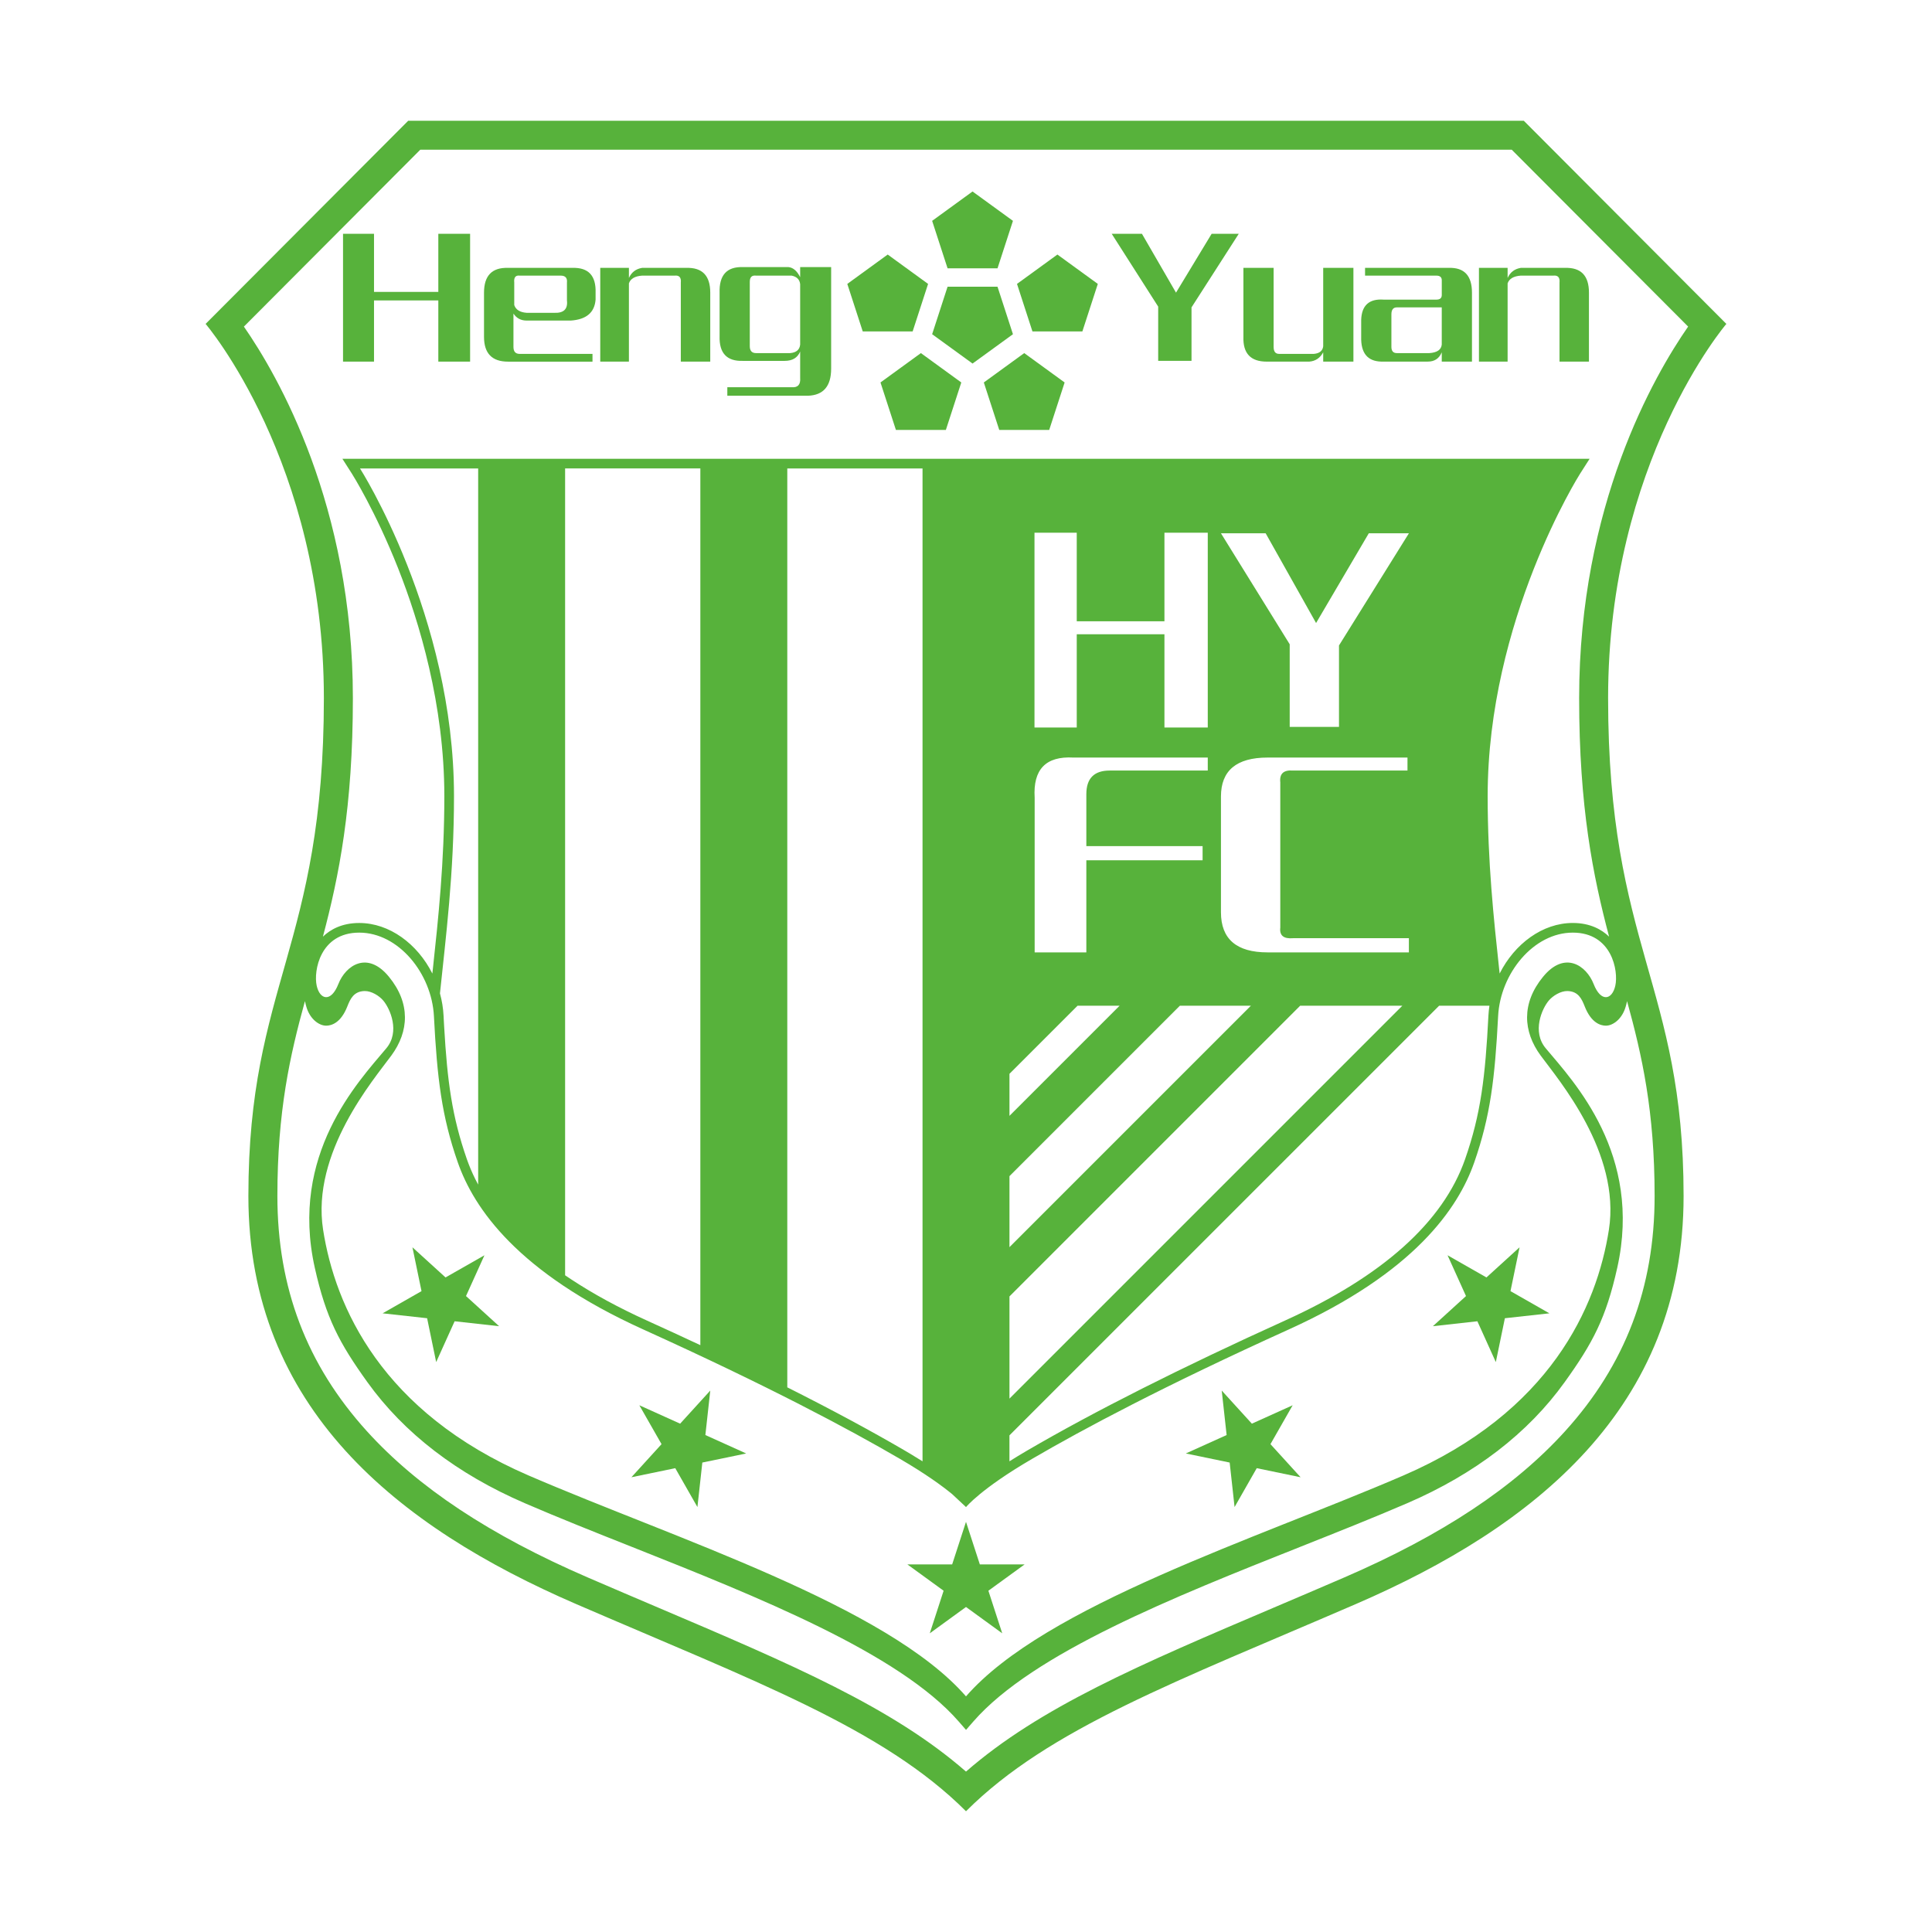 <?xml version="1.0" encoding="utf-8"?>
<!-- Created by @FCLOGO 2022-06-21 09:57:39 . https://fclogo.top/ -->
<!-- FOR PERSONAL USE ONLY NOT FOR COMMERCIAL USE -->
<svg version="1.1" xmlns="http://www.w3.org/2000/svg" xmlns:xlink="http://www.w3.org/1999/xlink" x="0px" y="0px"
	 viewBox="0 0 800 800" enable-background="new 0 0 800 800" xml:space="preserve">
<g>
	<polygon fill="#57B23B" points="181.5,120.87 154.87,120.87 154.87,96.81 142.04,96.81 142.04,149.74 154.87,149.74 154.87,124.4 
		181.5,124.4 181.5,149.74 194.66,149.74 194.66,96.81 181.5,96.81 	"/>
	<path fill="#57B23B" d="M237,110.92h-26.63c-6.63-0.21-9.95,3.21-9.95,10.27v18.29c0,6.85,3.31,10.27,9.95,10.27h34.97v-3.21
		h-30.16c-1.71,0-2.57-0.96-2.57-2.89v-13.8c1.28,1.92,3.1,2.89,5.45,2.89h18.29c6.42-0.43,9.84-3.31,10.27-8.66v-2.89
		C246.84,114.13,243.63,110.71,237,110.92z M229.3,129.53h-11.23c-2.78-0.21-4.49-1.28-5.13-3.21v-9.3
		c-0.22-2.14,0.53-3.1,2.25-2.89h17c1.92,0,2.78,0.96,2.57,2.89v7.38C235.18,128.04,233.37,129.75,229.3,129.53z"/>
	<path fill="#57B23B" d="M284.16,110.92h-18.29c-2.57,0.43-4.39,1.82-5.45,4.17v-4.17h-11.87v38.82h11.87v-32.4
		c0.64-1.92,2.46-2.99,5.45-3.21h13.47c1.92-0.21,2.78,0.75,2.57,2.89v32.72h12.19v-28.55
		C294.11,114.13,290.79,110.71,284.16,110.92z"/>
	<path fill="#57B23B" d="M331.33,114.77c-1.28-2.57-2.89-3.96-4.81-4.17h-18.93c-6.63-0.21-9.84,3.32-9.62,10.59v17.97
		c-0.22,7.06,2.99,10.48,9.62,10.27h17.32c3.21,0,5.34-1.28,6.42-3.85v10.91c0.21,2.78-0.96,4.06-3.53,3.85h-26.63v3.53h33.37
		c6.42-0.22,9.62-3.96,9.62-11.23V110.6h-12.83V114.77z M331.33,142.68c-0.22,2.14-1.6,3.32-4.17,3.53h-14.12
		c-1.71,0-2.57-0.96-2.57-2.89V116.7c0-1.92,0.85-2.78,2.57-2.57h14.76c2.14,0.43,3.31,1.6,3.53,3.53V142.68z"/>
	<polygon fill="#57B23B" points="486.96,121.18 472.85,96.8 460.33,96.8 479.58,126.96 479.58,149.42 493.38,149.42 493.38,127.28 
		512.95,96.8 501.72,96.8 	"/>
	<path fill="#57B23B" d="M547.92,143.32c-0.22,1.92-1.5,3-3.85,3.21h-14.44c-1.5,0-2.25-0.96-2.25-2.89v-32.72h-12.51v28.55
		c-0.22,6.85,2.99,10.27,9.62,10.27h17.65c2.57-0.21,4.49-1.49,5.77-3.85v3.85h12.51v-38.82h-12.51V143.32z"/>
	<path fill="#57B23B" d="M599.89,110.92h-34.65v3.21h29.52c1.49,0,2.25,0.64,2.25,1.92v6.1c0,1.28-0.75,1.92-2.25,1.92h-21.82
		c-5.99-0.43-9.09,2.36-9.3,8.34v8.34c0.21,6.21,3.31,9.19,9.3,8.98h18.29c2.78,0,4.7-1.28,5.77-3.85v3.85h12.51v-28.55
		C609.51,114.13,606.31,110.71,599.89,110.92z M597,142.68c-0.22,2.14-1.92,3.32-5.13,3.53h-13.47c-1.5,0-2.25-0.85-2.25-2.57
		v-13.47c0-1.92,0.75-2.89,2.25-2.89H597V142.68z"/>
	<path fill="#57B23B" d="M648.01,110.92h-18.29c-2.57,0.43-4.39,1.82-5.45,4.17v-4.17H612.4v38.82h11.87v-32.4
		c0.64-1.92,2.46-2.99,5.45-3.21h13.47c1.92-0.21,2.78,0.75,2.57,2.89v32.72h12.19v-28.55
		C657.96,114.13,654.64,110.71,648.01,110.92z"/>
	<polygon fill="#57B23B" points="413.05,118.72 392.37,118.72 385.98,138.39 402.71,150.54 419.44,138.39 	"/>
	<polygon fill="#57B23B" points="413.05,111.11 419.44,91.45 402.71,79.29 385.98,91.45 392.37,111.11 	"/>
	<polygon fill="#57B23B" points="384.3,117.56 367.58,105.4 350.85,117.56 357.24,137.23 377.91,137.23 	"/>
	<polygon fill="#57B23B" points="421.12,117.56 427.51,137.23 448.19,137.23 454.58,117.56 437.85,105.4 	"/>
	<polygon fill="#57B23B" points="407.38,158.37 413.77,178.03 434.45,178.03 440.84,158.37 424.11,146.21 	"/>
	<polygon fill="#57B23B" points="364.59,158.37 370.98,178.03 391.66,178.03 398.05,158.37 381.32,146.21 	"/>
	<path fill="#57B23B" d="M714.85,134.12L630.97,50H169.03l-83.89,84.12c0,0,48.97,57.2,48.97,154.94
		c0,103.12-31.26,118.41-31.26,206.2s61.85,137.01,135.68,168.93S365.68,715.68,400,750c34.32-34.32,87.64-53.89,161.46-85.81
		s135.68-81.14,135.68-168.93s-31.26-103.09-31.26-206.2C665.88,191.32,714.85,134.12,714.85,134.12z M673.2,416.69
		c0.1-0.35,0.31-1.09,0.53-2.14c6.18,22.43,11.41,45.5,11.41,80.7c0,37.98-12.12,69.83-37.05,97.36
		c-21.07,23.26-50.96,43.07-91.39,60.55c-10.09,4.36-19.77,8.48-29.14,12.47c-55.52,23.63-96.98,41.28-127.56,67.95
		c-30.58-26.67-72.04-44.32-127.56-67.95c-9.37-3.99-19.05-8.11-29.14-12.47c-40.43-17.48-70.32-37.29-91.39-60.55
		c-24.93-27.53-37.05-59.38-37.05-97.36c0-35.2,5.23-58.27,11.41-80.7c0.22,1.04,0.43,1.78,0.53,2.14c1.45,5.28,5.31,8.02,8.25,8.02
		c2.11,0,6.06-1.04,8.78-7.99c1.2-3.06,2.65-6.27,7.17-6.35c2.76-0.05,5.98,1.92,7.67,3.91c2.88,3.38,7.06,12.91,1.3,19.79
		c-11.78,14.05-40.11,43.93-29.62,90.89c4.66,20.84,10.13,31.14,21.8,47.39c15.18,21.12,37.11,37.98,65.18,50.1
		c13.79,5.96,28.69,11.88,44.47,18.14c51.78,20.58,110.48,43.9,135.19,72.26l3.02,3.46l3.02-3.46
		c24.71-28.36,83.4-51.68,135.19-72.26c15.77-6.27,30.67-12.19,44.47-18.14c28.07-12.12,50-28.97,65.18-50.1
		c11.68-16.25,17.15-26.55,21.8-47.39c10.49-46.97-17.84-76.85-29.62-90.89c-5.76-6.87-1.58-16.41,1.3-19.79
		c1.69-1.99,4.92-3.96,7.67-3.91c4.52,0.08,5.97,3.29,7.17,6.35c2.72,6.95,6.67,7.99,8.78,7.99
		C667.88,424.71,671.74,421.97,673.2,416.69z M668.87,408.13c-1.33,5.99-5.99,6.98-8.98-0.67s-11.97-13.97-20.95-2.99
		c-8.98,10.97-8.31,22.61-1,32.59c7.32,9.98,33.25,40.24,28.27,72.16c-4.99,31.92-24.28,75.49-85.13,101.76
		c-60.85,26.27-148.34,53.87-181.08,91.45c-32.74-37.58-120.23-65.18-181.08-91.45c-60.86-26.27-80.14-69.83-85.13-101.76
		c-4.99-31.92,20.95-62.19,28.27-72.16c7.32-9.98,7.98-21.62-1-32.59c-8.98-10.97-17.96-4.66-20.95,2.99s-7.65,6.65-8.98,0.67
		c-1.33-5.99,1.33-21.95,17.62-21.95c16.29,0,30.01,16.92,30.93,34.58c1.33,25.77,3.21,41.46,9.87,60.52
		c6.65,19.07,24.83,45.67,76.71,69.17s85.13,41.24,106.41,53.65c10.6,6.18,17.42,11.15,21.6,14.59l5.74,5.36
		c0,0,6.06-7.54,27.34-19.95c21.28-12.41,54.54-30.15,106.41-53.65s70.06-50.1,76.71-69.17c6.65-19.07,8.54-34.75,9.87-60.52
		c0.91-17.66,14.63-34.58,30.93-34.58C667.54,386.18,670.21,402.15,668.87,408.13z M198.01,490.54L198.01,490.54
		c0,0-0.01-0.01-0.01-0.01v0c-0.43-0.8-0.86-1.61-1.26-2.42c-1.32-2.67-2.46-5.37-3.42-8.12c-6.16-17.65-8.1-32.23-9.4-54.79
		c-0.04-0.75-0.09-1.51-0.13-2.28c-0.04-0.77-0.08-1.55-0.12-2.34c0,0,0-0.01,0-0.01c0,0,0,0.01,0,0.01
		c-0.16-3.17-0.68-6.26-1.49-9.23c2.39-23.08,5.81-49.63,5.81-81.68c0-74.82-38.91-135.68-38.91-135.68H198v296.55
		C198,490.53,198,490.53,198.01,490.54z M267.9,546.82c-11.75-5.32-22.19-11.01-31.33-17.03c-0.87-0.57-1.72-1.14-2.57-1.72v0
		c0,0,0,0,0,0l0,0v-334.1h56V557c-0.04-0.02-0.08-0.04-0.13-0.06c0,0,0,0,0,0C282.77,553.61,275.45,550.24,267.9,546.82z
		 M325.47,574.2c0.17,0.09,0.35,0.18,0.53,0.26V193.98h56V605.1c0,0,0,0,0,0c-1.58-1-3.26-2.03-5.05-3.1
		c-0.73-0.44-1.48-0.88-2.25-1.33c-0.01,0-0.01-0.01-0.02-0.01c0,0-0.01-0.01-0.01-0.01C360.36,592.3,343.91,583.46,325.47,574.2z
		 M482.17,257.25v-36.67h17.94v80.67h-17.94v-38.62h-36.31v38.62h-17.5v-80.67h17.5v36.67H482.17z M497.97,350.36v5.87h-48.14v38.13
		h-21.4v-64.05c-0.72-11.73,4.63-17.27,16.05-16.62h55.63v5.38h-40.65c-6.42,0-9.63,3.26-9.63,9.78v21.51H497.97z M446.19,416.45
		h17.41l-45.6,45.6v-17.41L446.19,416.45z M488.56,416.45h29.41L418,516.42v-29.41L488.56,416.45z M505.57,220.82h18.51l20.88,37.16
		l21.83-37.16h16.61l-28.95,46.45V301h-20.41v-34.22L505.57,220.82z M524.88,313.69h57.93v5.38h-47.4
		c-3.91-0.32-5.66,1.31-5.27,4.89v60.13c-0.39,3.26,1.36,4.73,5.27,4.4h47.98v5.87h-58.51c-12.87,0-19.31-5.54-19.31-16.62v-47.91
		C505.57,319.07,512,313.69,524.88,313.69z M538.37,416.45h42.31L418,579.13v-42.31L538.37,416.45z M595.91,416.45h20.83
		c0,0,0,0,0-0.01c-0.2,1.36-0.34,2.73-0.42,4.12c-1.3,25.25-3.08,40.58-9.65,59.41c-9.09,26.05-34.18,48.54-74.58,66.84
		c-43.01,19.49-78.94,37.6-106.78,53.84c-2.67,1.56-5.1,3.04-7.32,4.45l0,0v-10.75L595.91,416.45z M666.29,387.84
		c-3-2.88-7.75-5.66-15.04-5.66c-12.51,0-24.09,8.63-30.28,20.94c-0.08-0.7-0.15-1.39-0.23-2.1c-2.22-20.63-4.73-44.01-4.73-71.37
		c0-72.81,37.89-132.92,38.28-133.52l3.93-6.15h-7.3H149.08h-7.3l3.93,6.15c0.1,0.15,9.7,15.31,19.18,39.29
		c8.71,22.05,19.1,56.29,19.1,94.24c0,27.36-2.51,50.74-4.73,71.37c-0.08,0.71-0.15,1.4-0.23,2.1
		c-6.19-12.31-17.78-20.94-30.28-20.94c-7.29,0-12.04,2.78-15.04,5.66c6.66-25.07,12.41-53.72,12.41-98.79
		c0-79.82-31.06-133.56-45.13-153.82L174.02,62h451.97l73.03,73.23c-14.08,20.26-45.13,74.01-45.13,153.82
		C653.88,334.12,659.63,362.77,666.29,387.84z M650.32,193.98h0.6c0,0,0,0,0,0L650.32,193.98z"/>
	<polygon fill="#57B23B" points="405.73,647.79 400,630.16 394.27,647.79 375.73,647.79 390.73,658.69 385,676.32 400,665.42 
		415,676.32 409.27,658.69 424.27,647.79 	"/>
	<polygon fill="#57B23B" points="294.11,575.8 281.63,589.51 264.74,581.89 273.93,597.99 261.45,611.7 279.61,607.94 
		288.79,624.04 290.82,605.61 308.98,601.85 292.08,594.22 	"/>
	<polygon fill="#57B23B" points="200.6,519.78 184.49,528.96 170.78,516.48 174.54,534.63 158.43,543.82 176.86,545.85 
		180.61,564.01 188.25,547.11 206.67,549.15 192.96,536.67 	"/>
	<polygon fill="#57B23B" points="535.26,581.89 518.37,589.51 505.89,575.8 507.92,594.22 491.02,601.85 509.18,605.61 
		511.21,624.04 520.39,607.94 538.55,611.7 526.07,597.99 	"/>
	<polygon fill="#57B23B" points="629.22,516.48 615.51,528.96 599.4,519.78 607.04,536.67 593.33,549.15 611.75,547.11 
		619.39,564.01 623.14,545.85 641.57,543.82 625.46,534.63 	"/>
	<polygon fill="#57B23B" points="326,574.46 326,574.46 326,574.46 	"/>
</g>
<g>
</g>
<g>
</g>
<g>
</g>
<g>
</g>
<g>
</g>
<g>
</g>
<g>
</g>
<g>
</g>
<g>
</g>
<g>
</g>
<g>
</g>
</svg>
